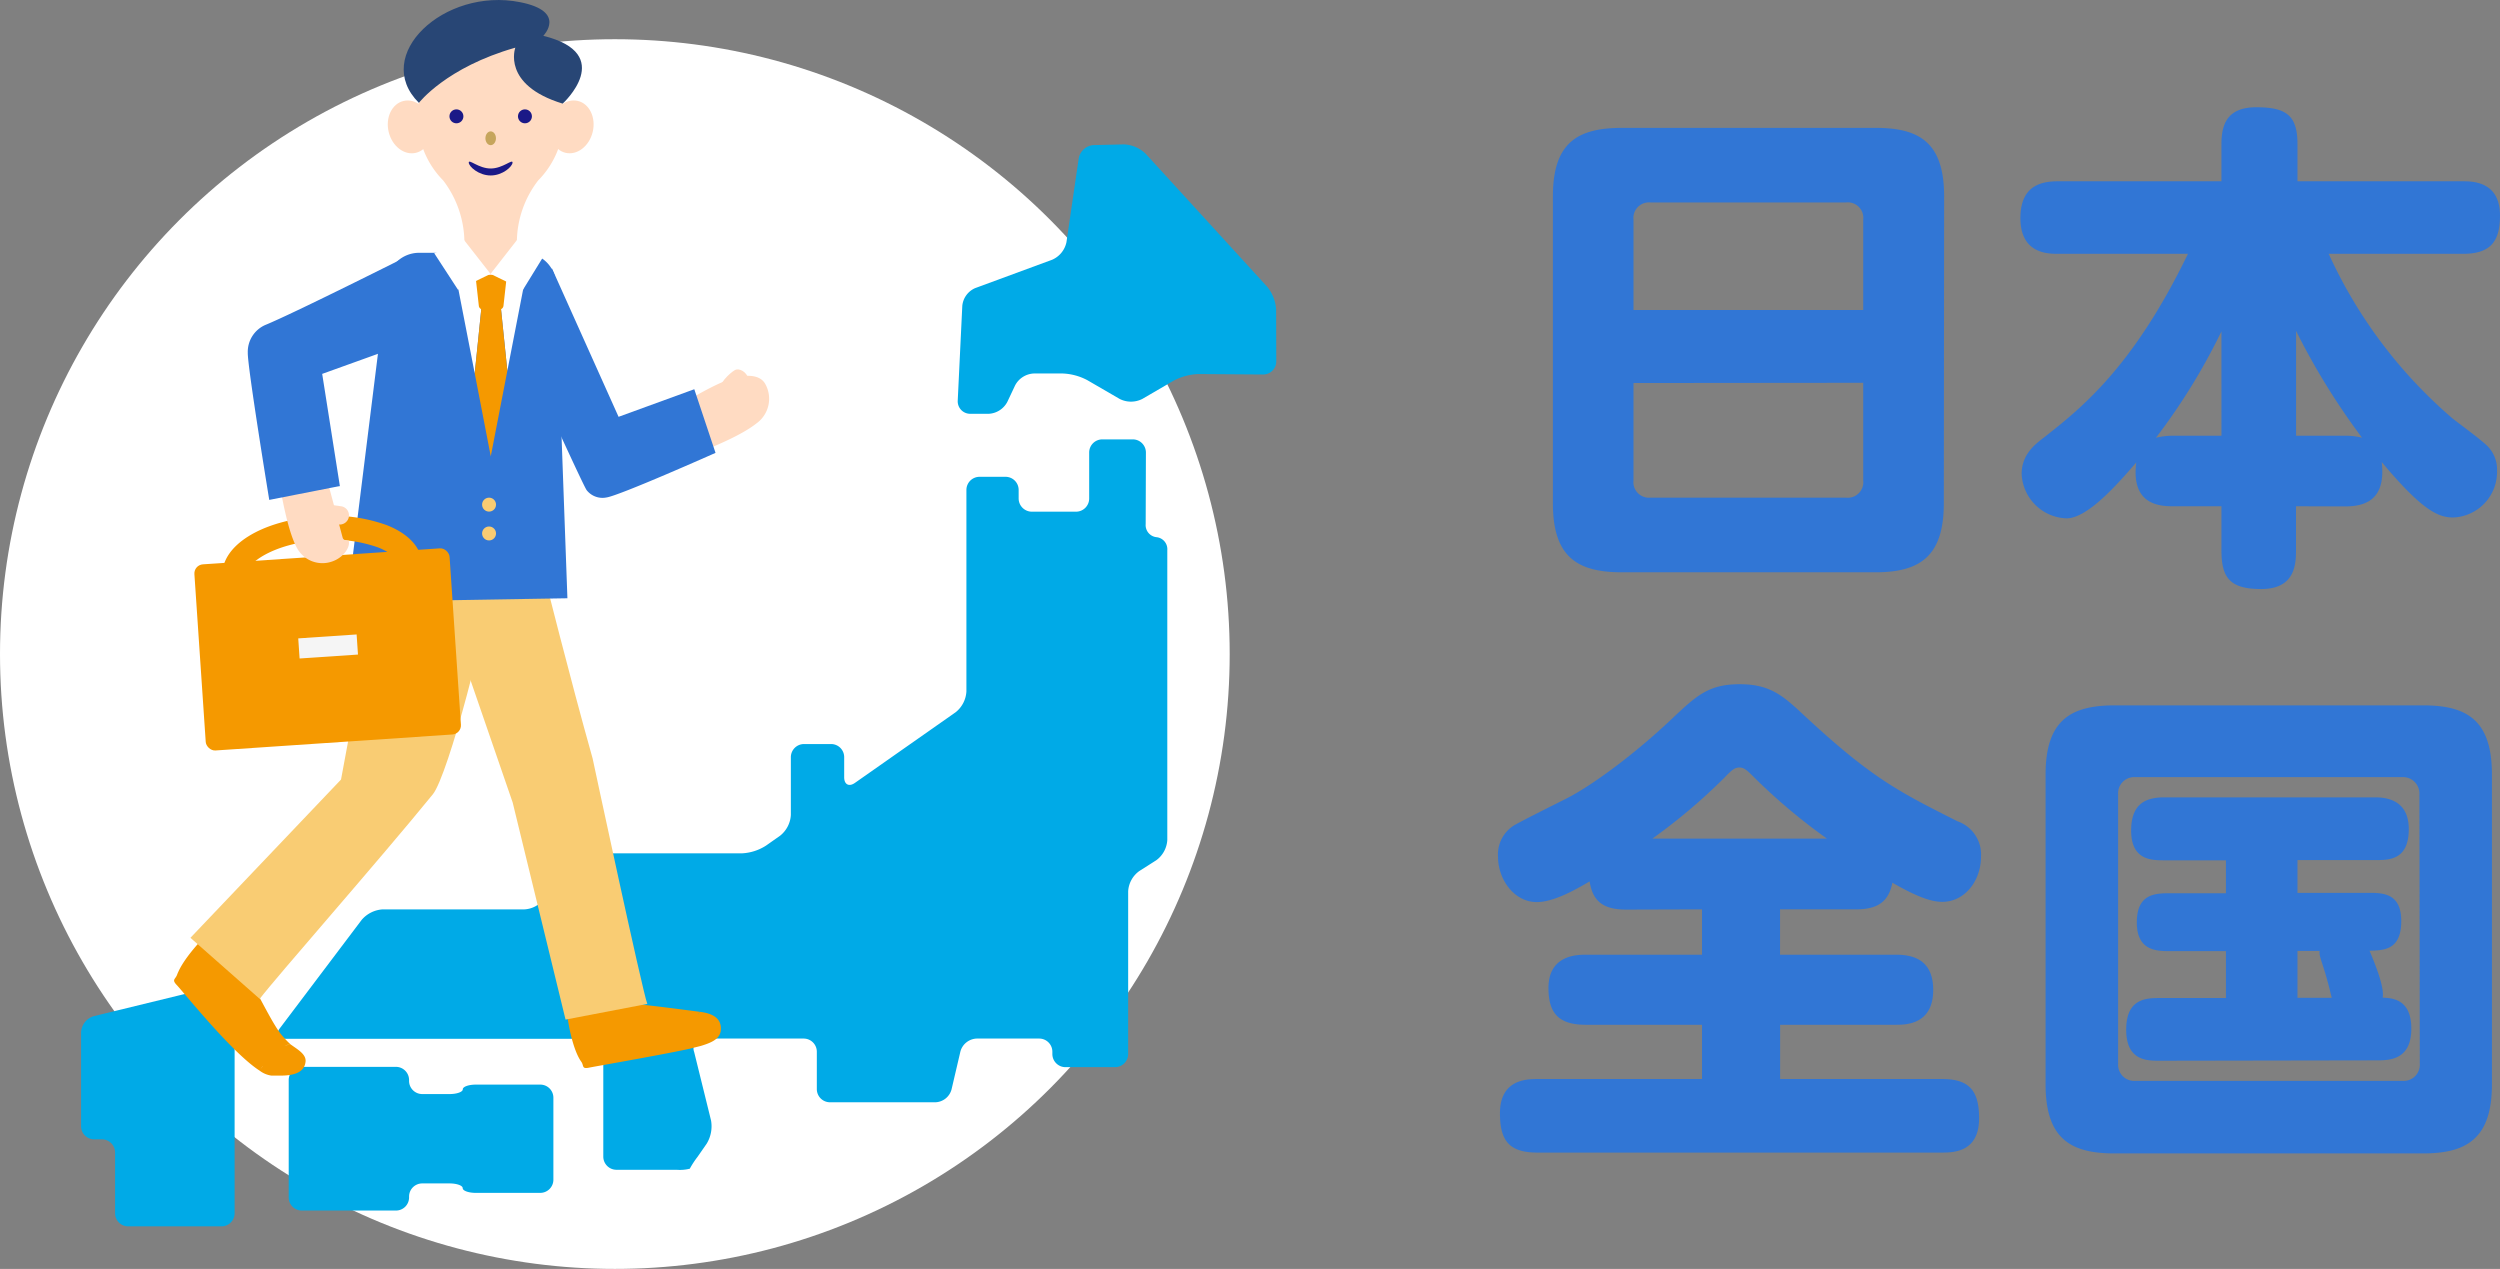 <svg id="showtalk-widget-banner" xmlns="http://www.w3.org/2000/svg" viewBox="0 0 322.56 163.72"><rect x="0" y="0" width="322.56" height="163.72" fill="#808080" stroke="none"/><defs><style>.cls-1{fill:#fff;}.cls-2{fill:#3176d5;}.cls-3{fill:#00aae7;}.cls-4{fill:#f59900;}.cls-5{fill:#f9cc73;}.cls-6{fill:#f5f5f5;}.cls-7{fill:#ffdbc2;}.cls-8{fill:#1b1987;}.cls-9{fill:#c6a55c;}.cls-10{fill:#284675;}</style></defs><title>アートボード 12</title><circle class="cls-1" cx="79.33" cy="84.39" r="79.33"/><path class="cls-2" d="M250.8,64.93c0,6.89-3.12,8.91-8.84,8.91H209.27c-5.79,0-8.91-2-8.91-8.91V25.34c0-6.89,3.12-8.84,8.91-8.84H242c5.66,0,8.84,1.89,8.84,8.84ZM240.4,40V28.33a2,2,0,0,0-2.21-2.21H212.91a2,2,0,0,0-2.15,2.21V40Zm-29.64,9.42V62a2,2,0,0,0,2.15,2.21h25.28A2,2,0,0,0,240.4,62V49.39Z"/><path class="cls-2" d="M296.24,65.32V71c0,1.82-.13,5-4.49,5-4.09,0-5.13-1.49-5.13-5V65.32h-6.37c-2.08,0-5.27-.52-4.62-5.65-2.47,2.86-6.3,7.21-9,7.21a6,6,0,0,1-5.79-5.72c0-2.47,1.63-3.77,2.93-4.75,4.68-3.7,11.38-8.9,18.53-23.66H265.55c-1.3,0-4.87,0-4.87-4.61,0-4.23,2.73-4.75,4.87-4.75h21.07V18.58c0-2.4.65-4.74,4.48-4.74s5.33,1,5.33,4.74v4.81h21.32c1.24,0,4.81,0,4.81,4.42,0,3.51-1.36,4.94-4.81,4.94H300.46a61.59,61.59,0,0,0,16,21.26c1.17.91,3.06,2.28,4.16,3.25a4.31,4.31,0,0,1,1.56,3.51,5.89,5.89,0,0,1-5.65,6c-1.95,0-4-.91-9.23-7.15.45,4-1.17,5.72-4.68,5.72Zm-9.62-9.1V42.76a80.43,80.43,0,0,1-8.45,13.72,9.19,9.19,0,0,1,2.08-.26Zm16,0a8.3,8.3,0,0,1,2.14.26,90.06,90.06,0,0,1-8.51-13.78V56.22Z"/><path class="cls-2" d="M209.85,117.36c-2.92,0-4.35-1-4.75-3.64-2.4,1.43-4.87,2.67-6.82,2.67-2.93,0-5-2.93-5-5.85a4.41,4.41,0,0,1,2-4c.45-.32,5.65-2.92,6.69-3.44,3.39-1.69,9-5.85,13.79-10.4,3.18-3,4.74-4.42,8.71-4.42,3.64,0,5.33,1.3,7.54,3.31,9.29,8.71,12.67,10.4,20.54,14.37a4.54,4.54,0,0,1,3.05,4.55c0,3.12-2.08,5.85-5,5.85-1.5,0-3.38-.72-6.44-2.47-.52,2.79-2.34,3.44-4.74,3.44h-9.75v5.85h14.95c2.14,0,4.81.59,4.81,4.55,0,4.49-3.58,4.49-4.81,4.49H229.68v7h20.93c3.57,0,4.74,1.62,4.74,5.07,0,4.29-3.18,4.42-4.74,4.42H198.34c-3.64,0-4.81-1.56-4.81-5.07,0-4.29,3.32-4.42,4.81-4.42H219.6v-7h-15c-3.44,0-4.81-1.43-4.81-4.75,0-4.22,3.64-4.29,4.81-4.29h15v-5.85Zm25.87-9.16a75.31,75.31,0,0,1-9.29-7.8c-1-1-1.37-1.37-2-1.37s-1,.33-2,1.37a74.58,74.58,0,0,1-9.23,7.8Z"/><path class="cls-2" d="M321.52,139.92c0,7.08-3.38,8.9-8.9,8.9H272.83c-5.65,0-8.9-1.88-8.9-8.9v-40c0-7,3.25-8.91,8.9-8.91h39.79c5.52,0,8.9,1.76,8.9,8.91Zm-9.36-37.44a2.11,2.11,0,0,0-2.21-2.21H275.5a2.08,2.08,0,0,0-2.21,2.21v34.77a2.08,2.08,0,0,0,2.21,2.21H310a2.08,2.08,0,0,0,2.21-2.21Zm-33.54,34.38c-1.62,0-4.29,0-4.29-4s2.54-4.09,4.29-4.09h8.58v-6.05h-7.28c-1.69,0-4.22-.06-4.22-3.7s2.27-3.77,4.22-3.77h7.28V111h-8c-1.57,0-4.23,0-4.23-3.83,0-3.06,1.43-4.29,4.23-4.29h27.3c2.34,0,4.29,1,4.29,4.09,0,4-2.54,4-4.29,4H296.43v4.23h9.23c1.82,0,4.16.06,4.16,3.64,0,3.77-2.27,3.77-4.09,3.83.65,1.56,1.95,4.68,1.69,6.05,1.17.06,3.7.13,3.7,4s-2.6,4.09-4.29,4.09Zm22.23-8.12c-.39-1.56-.39-1.63-.84-3.19-.65-2.08-.78-2.27-.72-2.86h-2.86v6.05Z"/><path class="cls-3" d="M164.65,39.93A5.12,5.12,0,0,0,163.5,37L147.82,19.84A4.27,4.27,0,0,0,145,18.63l-3.88.09a2.09,2.09,0,0,0-1.94,1.71L137.6,31.24a3.18,3.18,0,0,1-1.84,2.27l-9.93,3.66a2.78,2.78,0,0,0-1.67,2.28l-.59,12.25a1.61,1.61,0,0,0,1.62,1.69h2.38a2.88,2.88,0,0,0,2.4-1.54l1-2.12a2.88,2.88,0,0,1,2.4-1.54h3.76a7.38,7.38,0,0,1,3.16.86l4.17,2.42a3.22,3.22,0,0,0,2.93,0l4.07-2.37a7.44,7.44,0,0,1,3.16-.84l8.35.06a1.69,1.69,0,0,0,1.7-1.68Z"/><path class="cls-3" d="M147.85,58.39a1.7,1.7,0,0,0-1.69-1.7h-3.93a1.7,1.7,0,0,0-1.7,1.7v5.93a1.7,1.7,0,0,1-1.69,1.7h-5.71a1.71,1.71,0,0,1-1.7-1.7V63.21a1.69,1.69,0,0,0-1.69-1.69h-3.35a1.7,1.7,0,0,0-1.7,1.69v26a3.69,3.69,0,0,1-1.38,2.68l-13,9.12c-.76.54-1.39.22-1.39-.72V97.66A1.69,1.69,0,0,0,107.26,96h-3.52a1.7,1.7,0,0,0-1.7,1.69v7.46a3.69,3.69,0,0,1-1.38,2.67l-1.82,1.28a6.29,6.29,0,0,1-3.09,1H75.43a3.32,3.32,0,0,0-2.57,1.45l-2.61,4.33a3.33,3.33,0,0,1-2.57,1.45H49.39a3.89,3.89,0,0,0-2.72,1.35l-10.57,14c-.56.75-.26,1.35.67,1.35H76.14a1.71,1.71,0,0,1,1.7,1.7v13.5a1.7,1.7,0,0,0,1.69,1.7H87.3a5.19,5.19,0,0,0,1.7-.14,11.69,11.69,0,0,1,1-1.53l1.18-1.7a4.32,4.32,0,0,0,.56-3l-2.18-8.84A1.27,1.27,0,0,1,90.82,134H103.7a1.7,1.7,0,0,1,1.69,1.7v4.82a1.7,1.7,0,0,0,1.7,1.7h13.6a2.24,2.24,0,0,0,2.08-1.65l1.15-4.92A2.27,2.27,0,0,1,126,134h8.09a1.7,1.7,0,0,1,1.69,1.7V136a1.7,1.7,0,0,0,1.7,1.69h6.38a1.7,1.7,0,0,0,1.7-1.69v-6.72c0-.94,0-1.7,0-1.7s0-.76,0-1.69V115a3.47,3.47,0,0,1,1.43-2.61l2.2-1.4a3.49,3.49,0,0,0,1.42-2.61V71a1.56,1.56,0,0,0-1.39-1.69,1.57,1.57,0,0,1-1.4-1.7Z"/><path class="cls-3" d="M59.71,140.55c0,.34-.77.61-1.7.61H54.48a1.7,1.7,0,0,1-1.7-1.69v-.12a1.7,1.7,0,0,0-1.69-1.7H38.94a1.7,1.7,0,0,0-1.69,1.7V154.5a1.69,1.69,0,0,0,1.69,1.69H51.09a1.69,1.69,0,0,0,1.69-1.69v-.12a1.7,1.7,0,0,1,1.7-1.69H58c.93,0,1.7.27,1.7.61s.76.61,1.69.61h8.32a1.7,1.7,0,0,0,1.69-1.7V141.63a1.69,1.69,0,0,0-1.69-1.69H61.4C60.47,139.94,59.71,140.21,59.71,140.55Z"/><path class="cls-3" d="M30.15,128.4a1.27,1.27,0,0,0-1.64-1.29l-16.41,4a2.29,2.29,0,0,0-1.64,2.1v12.08A1.69,1.69,0,0,0,12.15,147h1a1.71,1.71,0,0,1,1.7,1.7v7.84a1.69,1.69,0,0,0,1.69,1.69H28.58a1.69,1.69,0,0,0,1.69-1.69V133.7a10.87,10.87,0,0,0-.06-1.69,12.81,12.81,0,0,1-.06-1.7Z"/><path class="cls-4" d="M93,132.44c-.15-1.23-1.3-1.72-2.7-1.89-.64-.08-6.71-.9-8.92-1.06a71.56,71.56,0,0,0-8.21,0c-.29.06.39,5.5,1.83,7.5.37.51,0,1,1.11.74,1.77-.33,10.29-1.82,13-2.45l1.31-.33C92.11,134.44,93.15,133.89,93,132.44Zm-2.71-1.88a3.28,3.28,0,0,0-.2.31A.87.87,0,0,1,90.27,130.56Z"/><path class="cls-4" d="M37.49,134.75a2.86,2.86,0,0,0-.78.22,1.77,1.77,0,0,1,.78-.22,11.43,11.43,0,0,1-1.08-1.13c-1.06-1.19-2.62-4.47-4.18-7.2a69.48,69.48,0,0,0-4.29-6.86c-.19-.19-3.83,3.36-4.93,5.82a3.89,3.89,0,0,0-.16.38c-.22.62-.75.61,0,1.38,1,1.08,7.18,8.79,10.65,11l.34-.53.06-.06c-.13.19-.27.38-.4.59a3.23,3.23,0,0,0,1.53.64c.47,0,.73,0,1.14,0,1.72,0,3.15-.38,3.26-1.87C39.47,136,38.42,135.42,37.49,134.75Z"/><path class="cls-5" d="M83.52,129.53c-.62-1.55-7.06-31.68-7.06-31.68-2.91-10.33-6.33-24-6.33-24-1.57-4.41-15-2.28-13.48,2.14l9.5,27.56,6.82,28Z"/><path class="cls-5" d="M44,100.58,47.7,80.64c-1.78-2.17-3.11-5.11-1.83-8C49,65.35,52.24,60.84,57.15,60.84S63.52,67,63.31,74.78c-.14,5-5.51,25.31-7.46,27.7-7.06,8.67-20.26,23.65-22.34,26.4L24.57,121Z"/><path class="cls-2" d="M44.78,77.66l5.14-41.31a4.18,4.18,0,0,1,4-3.73H67.73a4.18,4.18,0,0,1,4,3.73l1.48,40.84Z"/><rect class="cls-4" x="25.77" y="71.76" width="33" height="24.07" rx="1.18" transform="translate(-5.54 3.03) rotate(-3.86)"/><path class="cls-4" d="M28.7,74.41c-.27-4,5.07-7.3,12.41-7.79a20.73,20.73,0,0,1,8.8,1.14c2.79,1.1,4.41,2.85,4.55,4.92l-3.08.2c-.05-.78-1.05-1.64-2.6-2.25a18.07,18.07,0,0,0-7.46-.94c-6,.41-9.65,3-9.55,4.52Z"/><rect class="cls-6" x="38.56" y="82.11" width="7.55" height="2.6" transform="translate(-5.52 3.04) rotate(-3.86)"/><path class="cls-7" d="M98.71,49.49c-.79-1.32-2.81-1.08-4.1-.71-3.39,1-10,5.47-10,5.47l2.07,5.38s7.8-2.52,10.92-5A3.91,3.91,0,0,0,98.71,49.49Z"/><path class="cls-2" d="M71.21,34.62l8.6,19.16,9.77-3.56,2.74,8.21S79.82,64,78.22,64.19a2.6,2.6,0,0,1-2.53-.95C75.12,62.44,66,42.3,66,42.3Z"/><path class="cls-7" d="M96.55,48.82c-.22-.81-1.14-1.38-1.73-1.07s-2.38,2-1.6,2.36S96.55,48.82,96.55,48.82Z"/><path class="cls-7" d="M40.72,56.37s3.37,12.55,3.49,13,.78.38.78.38c.25.86-.71,2.22-2.15,2.7a3.73,3.73,0,0,1-4.59-1.88c-1.79-3.34-2.91-13.18-2.91-13.18Z"/><path class="cls-2" d="M51.88,44.53,41.57,48.24l2.28,14.47L34.74,64.5s-2.82-17.21-2.77-19a3.78,3.78,0,0,1,2.28-3.58c3.68-1.5,18.79-9.1,18.79-9.1Z"/><path class="cls-7" d="M43.58,67.65l-2.22-.51L41.67,65l2.4.33A1.18,1.18,0,0,1,45,66.74h0A1.19,1.19,0,0,1,43.58,67.65Z"/><path class="cls-7" d="M72.73,15.12c0-5.94-4.22-10.75-9.42-10.75s-9.42,4.81-9.42,10.75a11.4,11.4,0,0,0,3.29,8.16,13.28,13.28,0,0,1,2.74,8.24s-.37,2-1.89,2a7.67,7.67,0,0,0,10.63,0c-1.53,0-1.9-2-1.9-2l-.07-.38a13.13,13.13,0,0,1,2.75-7.86A11.4,11.4,0,0,0,72.73,15.12Z"/><circle class="cls-8" cx="58.89" cy="15.01" r="0.9"/><circle class="cls-8" cx="67.73" cy="15.01" r="0.9"/><ellipse class="cls-9" cx="63.31" cy="17.84" rx="0.68" ry="0.89"/><path class="cls-8" d="M63.31,22.64c-1.56,0-2.83-1.17-2.83-1.67s1.27.77,2.83.77,2.82-1.27,2.82-.77S64.87,22.64,63.31,22.64Z"/><ellipse class="cls-7" cx="52.86" cy="16.37" rx="2.79" ry="3.44" transform="translate(-2.35 12.66) rotate(-13.36)"/><ellipse class="cls-7" cx="73.76" cy="16.37" rx="3.44" ry="2.79" transform="translate(40.79 84.35) rotate(-76.64)"/><path class="cls-10" d="M54.05,13.27s3.51-4.58,12.44-7.12c0,0-1.8,4.81,6.11,7.22,0,0,7-6.39-2.5-8.75,0,0,3.1-3.14-3-4.34C57.29-1.68,47.9,7.17,54.05,13.27Z"/><polygon class="cls-1" points="63.37 39.54 63.35 39.54 63.38 39.54 63.37 39.54 64.61 39.55 65.46 47.84 67.84 35.58 58.8 35.58 61.25 48.17 62.13 39.55 63.37 39.54"/><polygon class="cls-4" points="63.35 39.54 63.37 39.54 63.38 39.54 63.35 39.54"/><polygon class="cls-4" points="65.46 47.84 64.61 39.55 63.37 39.54 62.13 39.55 61.25 48.17 63.32 58.88 65.46 47.84"/><path class="cls-4" d="M63.37,39.94h1.05a.55.55,0,0,0,.54-.48l.39-3.5a.42.42,0,0,0-.42-.48H61.81a.42.42,0,0,0-.42.48l.39,3.5a.55.55,0,0,0,.54.48h1Z"/><polygon class="cls-1" points="63.29 35.34 59.09 37.38 56.03 32.68 59.84 30.93 63.29 35.34"/><polygon class="cls-1" points="63.29 35.34 67.48 37.38 69.99 33.3 66.73 30.93 63.29 35.34"/><circle class="cls-5" cx="63.1" cy="65.11" r="0.9"/><circle class="cls-5" cx="63.1" cy="68.83" r="0.9"/></svg>